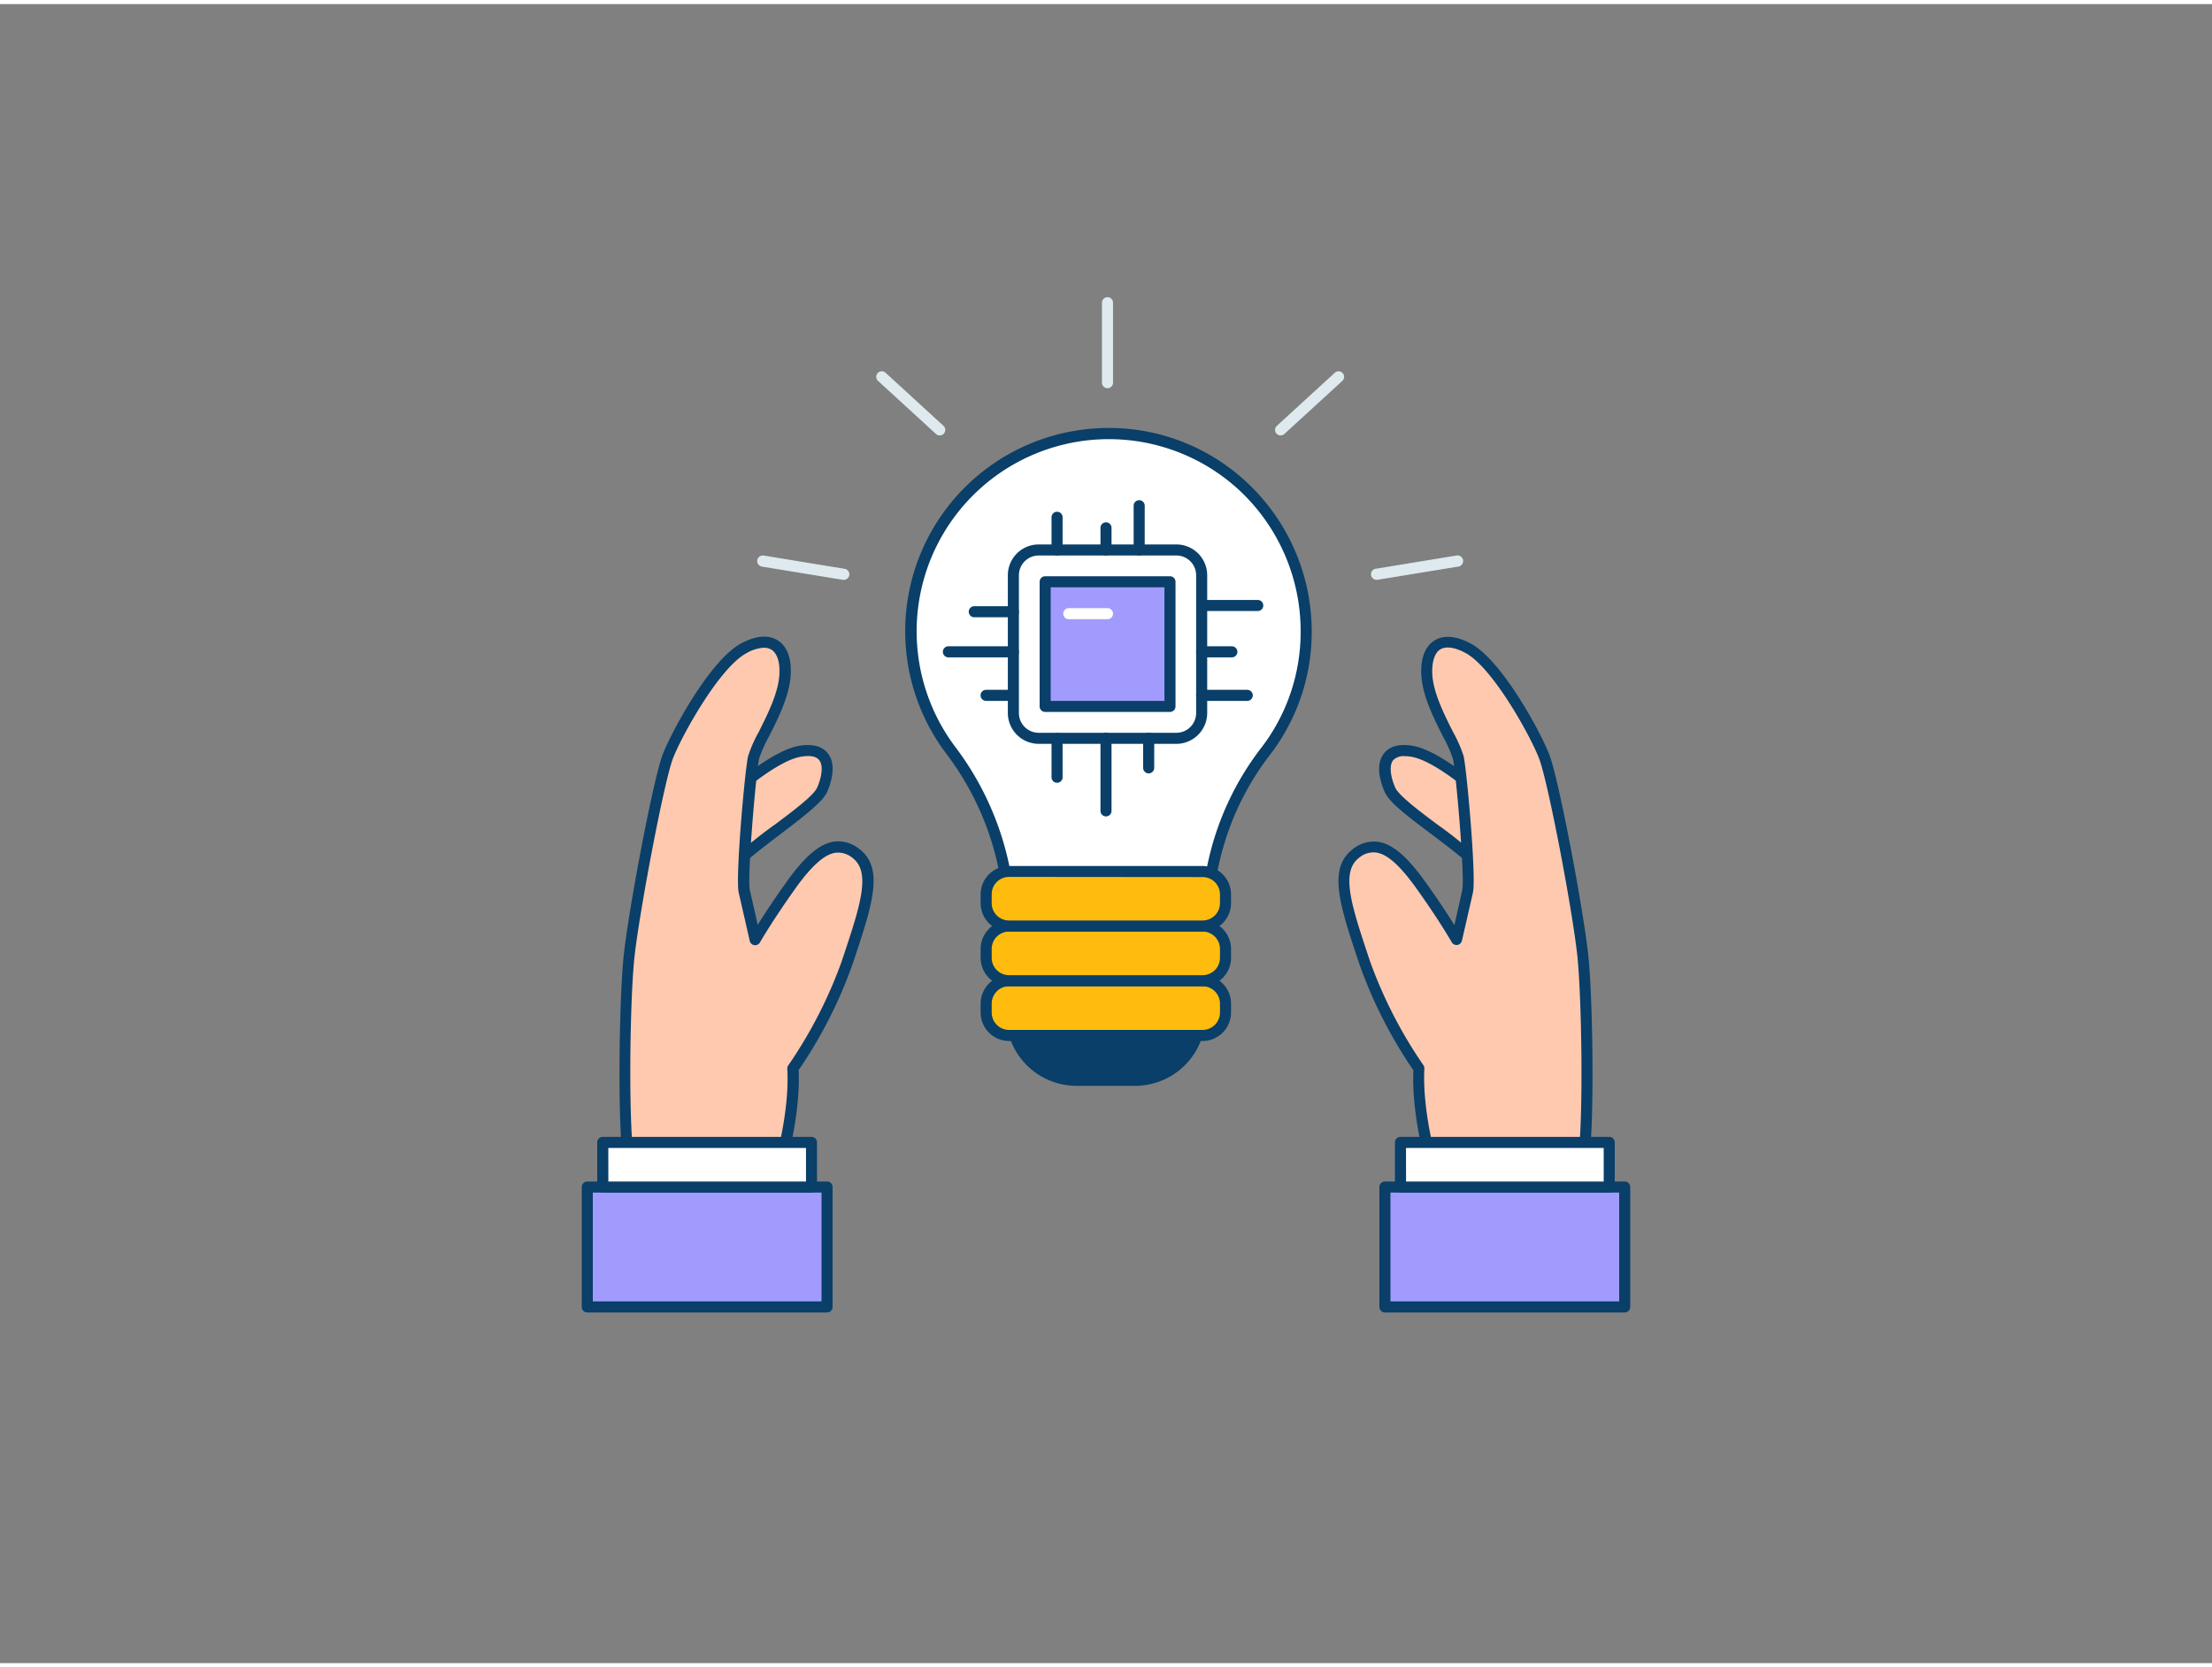 <svg xmlns="http://www.w3.org/2000/svg" viewBox="0 0 400 300" width="406" height="306" class="illustration styles_illustrationTablet__1DWOa"><rect x="0" y="0" width="400" height="300" fill="#808080" stroke="none"/><g id="_499_innovation_outline" data-name="#499_innovation_outline"><path d="M130.57,144.27s9-8.44,14.26-9.19,5.45,3.19,3.85,6.94-16.8,12-19.71,18.21Z" fill="#ffc9b0"></path><path d="M129,161.23a.84.84,0,0,1-.27,0,1,1,0,0,1-.72-1.06l1.59-16a1.08,1.08,0,0,1,.31-.63c.38-.35,9.31-8.67,14.81-9.45,2.35-.33,4,.14,5,1.43,1.57,2,.6,5.2-.12,6.89s-3.63,4-8.22,7.5-10,7.52-11.5,10.74A1,1,0,0,1,129,161.23Zm2.55-16.48-1.18,11.84a75.25,75.25,0,0,1,9.83-8.28c3.44-2.58,7-5.26,7.59-6.68.91-2.14,1.05-4,.37-4.89s-2.07-.83-3.16-.67C140.58,136.69,133.05,143.37,131.52,144.75Z" fill="#093f68"></path><path d="M139.58,215s4.37-12.44,3.81-22.58a81.77,81.77,0,0,0,9.79-19.09c3.38-10.14,5.64-16.61,1.69-19.71s-7.6-.28-11.82,5.63-6.48,9.86-6.48,9.86-1.41-6.2-2-8.73,1.13-21.68,1.69-24.22,5.07-9,5.63-14.36-2.2-8.16-7.43-5.35-12,15.21-13.68,19.43-6.2,28.16-7,36.32-1.13,31.26,0,37.45S116.3,215,116.3,215Z" fill="#ffc9b0"></path><path d="M116.12,216.08a1.53,1.53,0,0,1-.66-.15c-.74-.33-1.82-1.32-2.68-6.06-1.15-6.31-.85-29.59,0-37.73.86-8.3,5.4-32.31,7.11-36.59,1.79-4.47,8.62-17,14.13-19.94,3.42-1.83,5.54-1.28,6.71-.49,1.76,1.18,2.54,3.6,2.2,6.83-.38,3.57-2.34,7.46-3.92,10.58a23.18,23.18,0,0,0-1.73,3.89c-.59,2.63-2.19,21.56-1.69,23.78.33,1.5,1,4.29,1.42,6.31,1.08-1.74,2.84-4.45,5.24-7.8,3.32-4.65,6-6.89,8.59-7.27a6.09,6.09,0,0,1,4.66,1.43c4.43,3.48,2.2,10.16-1.17,20.26l-.19.56a82.6,82.6,0,0,1-9.72,19.07c.45,10.14-3.71,22.1-3.89,22.61a1,1,0,0,1-.94.67H116.46A1.86,1.86,0,0,1,116.12,216.08Zm-.33-1.9Zm0,0Zm.51-.06Zm21.87-97.73a7,7,0,0,0-3.21,1c-4.76,2.55-11.43,14.41-13.23,18.91-1.62,4.07-6.14,28.06-7,36.05s-1.13,31,0,37.17c.61,3.35,1.25,4.29,1.47,4.53h22.64c.87-2.7,4-13,3.53-21.52a1,1,0,0,1,.19-.64,82.06,82.06,0,0,0,9.66-18.83l.18-.55c3.1-9.3,5.15-15.45,1.84-18.05a4.11,4.11,0,0,0-3.15-1c-2,.29-4.31,2.34-7.25,6.45-4.14,5.8-6.4,9.73-6.42,9.77a1,1,0,0,1-1.84-.27s-1.41-6.2-2-8.74c-.61-2.78,1.1-22,1.69-24.64a23.73,23.73,0,0,1,1.91-4.36c1.5-3,3.37-6.68,3.71-9.89.25-2.42-.23-4.23-1.32-5A2.56,2.56,0,0,0,138.17,116.39Z" fill="#093f68"></path><rect x="106.2" y="213.91" width="43.36" height="21.68" fill="#a29bfe"></rect><path d="M149.56,236.59H106.2a1,1,0,0,1-1-1V213.91a1,1,0,0,1,1-1h43.36a1,1,0,0,1,1,1v21.68A1,1,0,0,1,149.56,236.59Zm-42.36-2h41.36V214.91H107.2Z" fill="#093f68"></path><rect x="109.01" y="205.84" width="37.74" height="8.07" fill="#fff"></rect><path d="M146.75,214.91H109a1,1,0,0,1-1-1v-8.07a1,1,0,0,1,1-1h37.74a1,1,0,0,1,1,1v8.07A1,1,0,0,1,146.75,214.91Zm-36.74-2h35.74v-6.07H110Z" fill="#093f68"></path><path d="M269.43,144.27s-9-8.44-14.26-9.19-5.45,3.19-3.85,6.94,16.8,12,19.71,18.21Z" fill="#ffc9b0"></path><path d="M271,161.23a1,1,0,0,1-.91-.58c-1.51-3.22-6.81-7.21-11.5-10.74s-7.45-5.68-8.22-7.5-1.69-4.84-.12-6.89c1-1.29,2.68-1.77,5-1.43,5.5.78,14.43,9.1,14.81,9.45a1.08,1.08,0,0,1,.31.63l1.59,16a1,1,0,0,1-.72,1.06A.84.84,0,0,1,271,161.23ZM254,136a2.55,2.55,0,0,0-2.09.75c-.68.88-.54,2.75.37,4.89.6,1.42,4.15,4.1,7.59,6.68a75.25,75.25,0,0,1,9.83,8.28l-1.18-11.84c-1.53-1.38-9.06-8.06-13.45-8.68A7.37,7.37,0,0,0,254,136Z" fill="#093f68"></path><path d="M260.42,215s-4.37-12.44-3.81-22.58a81.77,81.77,0,0,1-9.79-19.09c-3.38-10.14-5.64-16.61-1.69-19.71s7.6-.28,11.82,5.63,6.48,9.86,6.48,9.86,1.41-6.2,2-8.73-1.13-21.68-1.69-24.22-5.07-9-5.63-14.36,2.2-8.16,7.43-5.35,12,15.21,13.68,19.43,6.2,28.16,7,36.32,1.13,31.26,0,37.45S283.7,215,283.7,215Z" fill="#ffc9b0"></path><path d="M283.88,216.08a1.86,1.86,0,0,1-.34,0H260.42a1,1,0,0,1-.94-.67c-.18-.51-4.34-12.47-3.89-22.61a82.6,82.6,0,0,1-9.72-19.07l-.19-.56c-3.37-10.1-5.6-16.78-1.17-20.26a6.09,6.09,0,0,1,4.66-1.43c2.62.38,5.27,2.62,8.59,7.27,2.4,3.35,4.16,6.06,5.24,7.8.46-2,1.09-4.81,1.42-6.31.5-2.22-1.1-21.15-1.69-23.78a23.18,23.18,0,0,0-1.73-3.89c-1.58-3.12-3.54-7-3.92-10.58-.34-3.23.44-5.65,2.2-6.83,1.17-.79,3.29-1.34,6.71.49,5.51,3,12.34,15.47,14.13,19.94,1.71,4.28,6.25,28.29,7.11,36.59.84,8.14,1.14,31.42,0,37.73-.86,4.74-1.94,5.73-2.68,6.06A1.53,1.53,0,0,1,283.88,216.08Zm.33-1.9Zm0,0Zm-.51-.06ZM261.14,214h22.64c.22-.24.86-1.18,1.47-4.53,1.12-6.18.82-29.12,0-37.17s-5.35-32-7-36.05c-1.8-4.5-8.47-16.36-13.23-18.91-2-1.07-3.63-1.28-4.65-.6s-1.57,2.54-1.32,5c.34,3.21,2.21,6.91,3.71,9.89a23.73,23.73,0,0,1,1.91,4.36c.59,2.66,2.3,21.86,1.69,24.64-.57,2.54-2,8.74-2,8.74a1,1,0,0,1-1.84.27s-2.28-4-6.42-9.77c-2.94-4.11-5.24-6.16-7.25-6.45a4.06,4.06,0,0,0-3.15,1c-3.31,2.6-1.26,8.75,1.84,18.05l.18.55a82.06,82.06,0,0,0,9.66,18.83,1,1,0,0,1,.19.64C257.14,201,260.27,211.34,261.14,214Z" fill="#093f68"></path><rect x="250.44" y="213.91" width="43.36" height="21.68" transform="translate(544.24 449.51) rotate(-180)" fill="#a29bfe"></rect><path d="M293.8,236.59H250.44a1,1,0,0,1-1-1V213.91a1,1,0,0,1,1-1H293.8a1,1,0,0,1,1,1v21.68A1,1,0,0,1,293.8,236.59Zm-42.36-2H292.8V214.91H251.44Z" fill="#093f68"></path><rect x="253.25" y="205.84" width="37.74" height="8.07" transform="translate(544.24 419.76) rotate(-180)" fill="#fff"></rect><path d="M291,214.91H253.25a1,1,0,0,1-1-1v-8.07a1,1,0,0,1,1-1H291a1,1,0,0,1,1,1v8.07A1,1,0,0,1,291,214.91Zm-36.74-2H290v-6.07H254.25Z" fill="#093f68"></path><path d="M182.94,179.06H217a0,0,0,0,1,0,0v3.81a11.73,11.73,0,0,1-11.73,11.73h-10.6a11.73,11.73,0,0,1-11.73-11.73v-3.81A0,0,0,0,1,182.94,179.06Z" fill="#093f68"></path><path d="M205.27,195.61h-10.6a12.74,12.74,0,0,1-12.73-12.73v-3.82a1,1,0,0,1,1-1H217a1,1,0,0,1,1,1v3.82A12.74,12.74,0,0,1,205.27,195.61Zm-21.33-15.55v2.82a10.74,10.74,0,0,0,10.73,10.73h10.6A10.75,10.75,0,0,0,216,182.88v-2.82Z" fill="#093f68"></path><path d="M236.2,113.41A35.75,35.75,0,1,0,172,135a52.4,52.4,0,0,1,10.69,31.68h35.62a50.9,50.9,0,0,1,10.41-31.33A35.55,35.55,0,0,0,236.2,113.41Z" fill="#fff"></path><path d="M218.26,167.68H182.64a1,1,0,0,1-1-1,51.69,51.69,0,0,0-10.49-31.09,36.74,36.74,0,0,1,26.69-58.84,36.45,36.45,0,0,1,27.68,9.79,36.88,36.88,0,0,1,11.68,26.87A36.4,36.4,0,0,1,229.46,136a50,50,0,0,0-10.2,30.71A1,1,0,0,1,218.26,167.68Zm-34.63-2h33.64a51.86,51.86,0,0,1,10.61-30.94,34.39,34.39,0,0,0,7.32-21.33,34.86,34.86,0,0,0-11-25.41,34.75,34.75,0,0,0-51.41,46.38A53.75,53.75,0,0,1,183.63,165.68Z" fill="#093f68"></path><rect x="178.32" y="176.6" width="43.29" height="9.89" rx="4.14" fill="#ffbc0e"></rect><path d="M217.47,187.5h-35a5.15,5.15,0,0,1-5.14-5.15v-1.6a5.15,5.15,0,0,1,5.14-5.15h35a5.15,5.15,0,0,1,5.14,5.15v1.6A5.15,5.15,0,0,1,217.47,187.5Zm-35-9.9a3.15,3.15,0,0,0-3.14,3.15v1.6a3.15,3.15,0,0,0,3.14,3.15h35a3.15,3.15,0,0,0,3.14-3.15v-1.6a3.15,3.15,0,0,0-3.14-3.15Z" fill="#093f68"></path><rect x="178.32" y="166.71" width="43.29" height="9.89" rx="4.14" fill="#ffbc0e"></rect><path d="M217.47,177.6h-35a5.14,5.14,0,0,1-5.14-5.14v-1.6a5.15,5.15,0,0,1,5.14-5.15h35a5.15,5.15,0,0,1,5.14,5.15v1.6A5.14,5.14,0,0,1,217.47,177.6Zm-35-9.89a3.15,3.15,0,0,0-3.14,3.15v1.6a3.14,3.14,0,0,0,3.14,3.14h35a3.14,3.14,0,0,0,3.14-3.14v-1.6a3.15,3.15,0,0,0-3.14-3.15Z" fill="#093f68"></path><rect x="178.32" y="156.82" width="43.29" height="9.89" rx="4.14" fill="#ffbc0e"></rect><path d="M217.47,167.71h-35a5.14,5.14,0,0,1-5.14-5.14V161a5.14,5.14,0,0,1,5.14-5.14h35a5.14,5.14,0,0,1,5.14,5.14v1.6A5.14,5.14,0,0,1,217.47,167.71Zm-35-9.88a3.14,3.14,0,0,0-3.14,3.14v1.6a3.14,3.14,0,0,0,3.14,3.14h35a3.14,3.14,0,0,0,3.14-3.14V161a3.14,3.14,0,0,0-3.14-3.14Z" fill="#093f68"></path><rect x="183.25" y="98.71" width="34.06" height="34.06" rx="4.58" fill="#fff"></rect><path d="M212.72,133.77H187.83a5.59,5.59,0,0,1-5.58-5.58v-24.9a5.58,5.58,0,0,1,5.58-5.58h24.89a5.58,5.58,0,0,1,5.58,5.58v24.9A5.59,5.59,0,0,1,212.72,133.77ZM187.83,99.71a3.58,3.58,0,0,0-3.58,3.58v24.9a3.58,3.58,0,0,0,3.58,3.58h24.89a3.58,3.58,0,0,0,3.58-3.58v-24.9a3.58,3.58,0,0,0-3.58-3.58Z" fill="#093f68"></path><rect x="188.99" y="104.46" width="22.57" height="22.57" fill="#a29bfe"></rect><path d="M211.56,128H189a1,1,0,0,1-1-1V104.46a1,1,0,0,1,1-1h22.57a1,1,0,0,1,1,1V127A1,1,0,0,1,211.56,128ZM190,126h20.57V105.46H190Z" fill="#093f68"></path><path d="M183.25,110.88h-7.07a1,1,0,0,1,0-2h7.07a1,1,0,0,1,0,2Z" fill="#093f68"></path><path d="M183.25,118.13H171.5a1,1,0,0,1,0-2h11.75a1,1,0,0,1,0,2Z" fill="#093f68"></path><path d="M182.46,126h-4.14a1,1,0,0,1,0-2h4.14a1,1,0,0,1,0,2Z" fill="#093f68"></path><path d="M227.44,109.75h-9.35a1,1,0,0,1,0-2h9.35a1,1,0,0,1,0,2Z" fill="#093f68"></path><path d="M222.76,118.13H217.3a1,1,0,0,1,0-2h5.46a1,1,0,0,1,0,2Z" fill="#093f68"></path><path d="M225.54,126H217.3a1,1,0,0,1,0-2h8.24a1,1,0,0,1,0,2Z" fill="#093f68"></path><path d="M206,99.71a1,1,0,0,1-1-1v-8a1,1,0,0,1,2,0v8A1,1,0,0,1,206,99.71Z" fill="#093f68"></path><path d="M200,99.71a1,1,0,0,1-1-1v-4a1,1,0,0,1,2,0v4A1,1,0,0,1,200,99.71Z" fill="#093f68"></path><path d="M191.15,99.71a1,1,0,0,1-1-1V92.8a1,1,0,1,1,2,0v5.91A1,1,0,0,1,191.15,99.71Z" fill="#093f68"></path><path d="M191.15,140.81a1,1,0,0,1-1-1v-7a1,1,0,0,1,2,0v7A1,1,0,0,1,191.15,140.81Z" fill="#093f68"></path><path d="M200,146.89a1,1,0,0,1-1-1V132.77a1,1,0,0,1,2,0v13.12A1,1,0,0,1,200,146.89Z" fill="#093f68"></path><path d="M207.72,139.11a1,1,0,0,1-1-1v-5.34a1,1,0,0,1,2,0v5.34A1,1,0,0,1,207.72,139.11Z" fill="#093f68"></path><path d="M200.27,111.23h-7a1,1,0,0,1,0-2h7a1,1,0,0,1,0,2Z" fill="#fff"></path><path d="M152.51,104.1l-.16,0-14.57-2.38a1,1,0,0,1,.33-2l14.56,2.39a1,1,0,0,1-.16,2Z" fill="#dfeaef"></path><path d="M169.94,78a1.05,1.05,0,0,1-.68-.26l-10.48-9.6a1,1,0,0,1-.06-1.42,1,1,0,0,1,1.41-.06l10.48,9.6a1,1,0,0,1-.67,1.74Z" fill="#dfeaef"></path><path d="M249,104.1a1,1,0,0,1-.16-2l14.57-2.39a1,1,0,1,1,.32,2l-14.56,2.38Z" fill="#dfeaef"></path><path d="M231.58,78a1,1,0,0,1-.68-1.74l10.48-9.6a1,1,0,1,1,1.35,1.48l-10.48,9.6A1,1,0,0,1,231.58,78Z" fill="#dfeaef"></path><path d="M200.27,69.46a1,1,0,0,1-1-1V54a1,1,0,1,1,2,0V68.46A1,1,0,0,1,200.27,69.46Z" fill="#dfeaef"></path></g></svg>